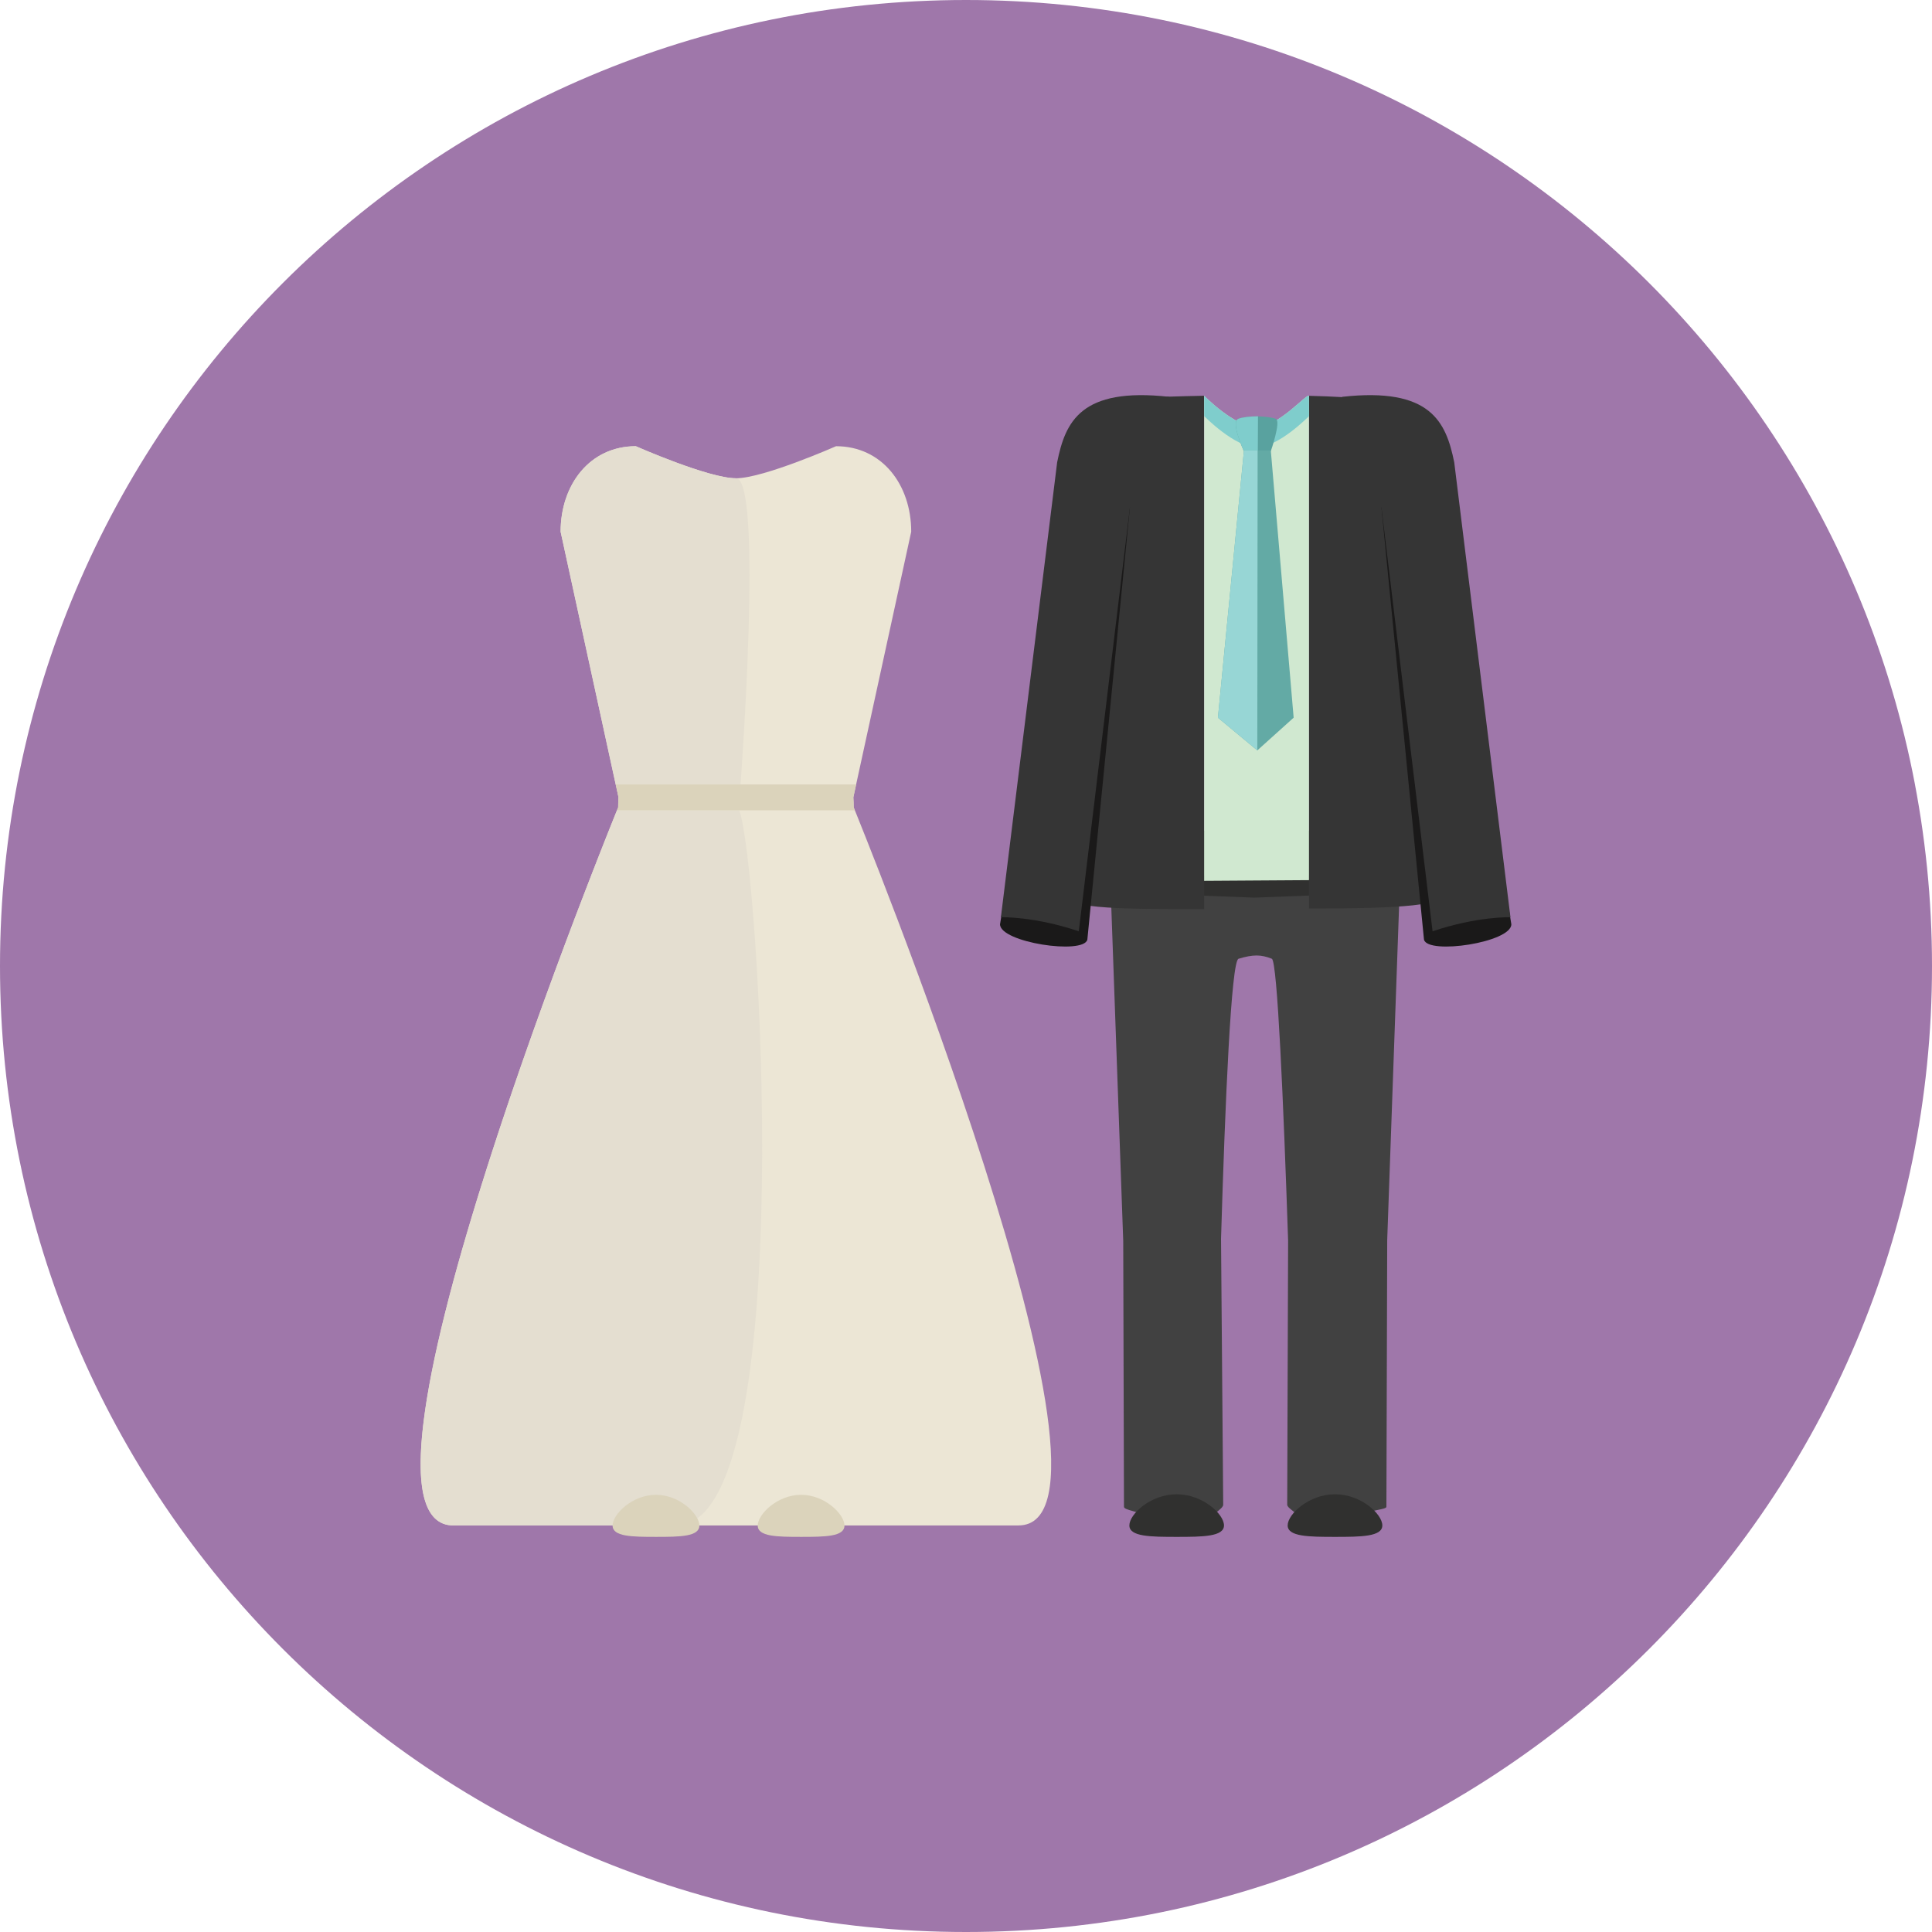 <?xml version="1.0" encoding="iso-8859-1"?>
<!-- Generator: Adobe Illustrator 19.0.0, SVG Export Plug-In . SVG Version: 6.00 Build 0)  -->
<svg version="1.1" id="Layer_1" xmlns="http://www.w3.org/2000/svg" xmlns:xlink="http://www.w3.org/1999/xlink" x="0px" y="0px"
	 viewBox="0 0 473.972 473.972" style="enable-background:new 0 0 473.972 473.972;" xml:space="preserve">
<path style="fill:#9F77AA;" d="M0,236.99C0,106.095,106.098,0,236.99,0c130.884,0,236.982,106.095,236.982,236.99
	c0,130.884-106.098,236.982-236.982,236.982C106.102,473.972,0,367.874,0,236.99z"/>
<path style="fill:#414141;" d="M334.976,203.781h-54.088c-5.957,0-8.296,12.681-8.296,17.665l2.967,82.985l0.183,65.246
	c0,0.812,3.996,1.171,4.034,1.916c0.161,3.85,0.958,5.283,4.486,5.283h7.959c3.457,0,5.145-1.317,5.643-5.044
	c0.109-0.812,2.223-1.792,2.223-2.683c0,0-0.546-64.681-0.535-65.238c1.014-33.661,2.492-68.157,4.296-68.703
	c3.543-1.066,5.512-1.066,8.165,0c1.358,0.546,2.859,35.326,3.996,69.122c0.015,0.535-0.221,64.812-0.221,64.812
	c0,0.827,2.099,1.74,2.193,2.5c0.46,3.82,2.148,5.231,5.665,5.231h7.951c3.682,0,4.393-1.673,4.516-5.774
	c0.015-0.591,4.011-0.789,4.011-1.426l0.198-65.507l2.945-82.72C343.272,216.459,340.94,203.781,334.976,203.781z"/>
<path style="fill:#30302F;" d="M350.755,213.259l-42.855,2.178l-42.791-2.14c-0.146,0.775-0.236,1.482-0.236,2.084l0.131,3.222
	l42.724,1.609l43.124-1.643l0.138-3.188C350.998,214.771,350.909,214.056,350.755,213.259z"/>
<g>
	<path style="fill:#353535;" d="M259.703,116.994l1.785,102.184c0,3.573,9.822,3.873,33.923,3.873V97.088
		C271.104,97.619,259.703,97.709,259.703,116.994z"/>
	<path style="fill:#353535;" d="M321.128,97.103v125.78c24.108,0,32.857-0.849,32.857-3.704l1.785-102.184
		C355.769,99.85,344.918,97.732,321.128,97.103z"/>
</g>
<path style="fill:#D0E8D0;" d="M308.275,104.763c-5.384,0-12.864-7.674-12.864-7.674v119l25.717-0.168V97.103
	C320.536,96.512,313.659,104.763,308.275,104.763z"/>
<path style="fill:#7FCDCC;" d="M308.275,104.763c-5.384,0-12.864-7.674-12.864-7.674v4.977c0,0,7.476,7.674,12.864,7.674
	s12.857-7.659,12.857-7.659v-4.977C320.536,96.512,313.659,104.763,308.275,104.763z"/>
<g>
	<path style="fill:#59A29F;" d="M311.766,110.682c0,0,2.507-7.244,1.272-7.921c-2.425-0.849-7.431-0.775-9.287,0
		c-1.863,0.775,1.403,7.921,1.403,7.921H311.766z"/>
	<path style="fill:#7FCDCC;" d="M308.619,102.128c-1.804,0-3.925,0.228-4.868,0.629c-1.863,0.775,1.403,7.921,1.403,7.921h3.42
		L308.619,102.128z"/>
	<path style="fill:#63AAA5;" d="M305.176,110.499l-6.387,65.567l9.661,8.026l8.917-8.026l-5.605-65.567H305.176z"/>
	<path style="fill:#97D6D5;" d="M305.176,110.499l-6.387,65.567l9.661,8.026l0.079-73.593L305.176,110.499L305.176,110.499z"/>
</g>
<g>
	<path style="fill:#30302F;" d="M339.122,374.224c0,2.761-5.197,2.814-11.607,2.814c-6.41,0-11.615-0.052-11.615-2.814
		c0-2.761,5.205-7.637,11.615-7.637C333.925,366.587,339.122,371.462,339.122,374.224z"/>
	<path style="fill:#30302F;" d="M300.278,374.224c0,2.761-5.197,2.814-11.607,2.814s-11.607-0.052-11.607-2.814
		c0-2.761,5.197-7.637,11.607-7.637S300.278,371.462,300.278,374.224z"/>
</g>
<path style="fill:#1A1919;" d="M277.199,124.5l-10.443,106.02c-0.928,3.764-21.422,0.703-21.422-3.772l19.865-121.533L277.199,124.5
	z"/>
<path style="fill:#353535;" d="M259.347,113.421l-13.8,111.603c0,0,8.127-0.262,19.109,3.45L277.199,124.5l5.714-4.756l3.933-22.391
	C265.091,94.933,261.349,103.52,259.347,113.421z"/>
<path style="fill:#1A1919;" d="M338.901,124.5l10.443,106.02c0.928,3.764,21.429,0.703,21.429-3.772l-19.873-121.533L338.901,124.5z
	"/>
<path style="fill:#353535;" d="M356.764,113.421l13.792,111.603c0,0-8.127-0.262-19.109,3.45L338.905,124.5l-5.714-4.756
	l-3.925-22.391C351.013,94.933,354.755,103.52,356.764,113.421z"/>
<path style="fill:#ECE6D5;" d="M209.432,198.079c0-0.842-0.037-1.658-0.086-2.477l14.2-65.16c0-11.585-7.207-20.973-18.44-20.973
	c0,0-17.811,7.865-24.569,7.865c-6.758,0-24.561-7.865-24.561-7.865c-11.233,0-18.44,9.392-18.44,20.973l14.2,65.16
	c-0.06,0.819-0.086,1.639-0.086,2.477c0,0-72.074,176.152-40.408,176.152H249.85C281.502,374.231,209.432,198.079,209.432,198.079z"
	/>
<path style="fill:#DBD3BB;" d="M207.172,374.261c0,2.728-4.756,2.776-10.634,2.776c-5.882,0-10.642-0.052-10.642-2.776
	c0-2.732,4.756-7.543,10.642-7.543C202.416,366.718,207.172,371.53,207.172,374.261z"/>
<g>
	<path style="fill:#E4DED0;" d="M181.346,198.79h-29.987c-4.838,11.929-70.641,175.445-40.123,175.445h54.724
		C196.474,374.231,186.176,210.715,181.346,198.79z"/>
	<path style="fill:#E4DED0;" d="M180.534,117.331c-6.761,0-24.561-7.865-24.561-7.865c-11.233,0-18.44,9.392-18.44,20.973
		l13.512,62.001h30.63C181.675,192.444,187.295,117.331,180.534,117.331z"/>
</g>
<g>
	<path style="fill:#DBD3BB;" d="M209.432,198.079c0-0.842-0.037-1.658-0.086-2.477l0.688-3.158h-58.989l0.688,3.158
		c-0.06,0.819-0.086,1.639-0.086,2.477c0,0-0.109,0.262-0.284,0.707h58.357C209.54,198.341,209.432,198.079,209.432,198.079z"/>
	<path style="fill:#DBD3BB;" d="M171.568,374.261c0,2.728-4.763,2.776-10.634,2.776c-5.875,0-10.649-0.052-10.649-2.776
		c0-2.732,4.771-7.543,10.649-7.543C166.801,366.718,171.568,371.53,171.568,374.261z"/>
</g>
<g>
</g>
<g>
</g>
<g>
</g>
<g>
</g>
<g>
</g>
<g>
</g>
<g>
</g>
<g>
</g>
<g>
</g>
<g>
</g>
<g>
</g>
<g>
</g>
<g>
</g>
<g>
</g>
<g>
</g>
</svg>
